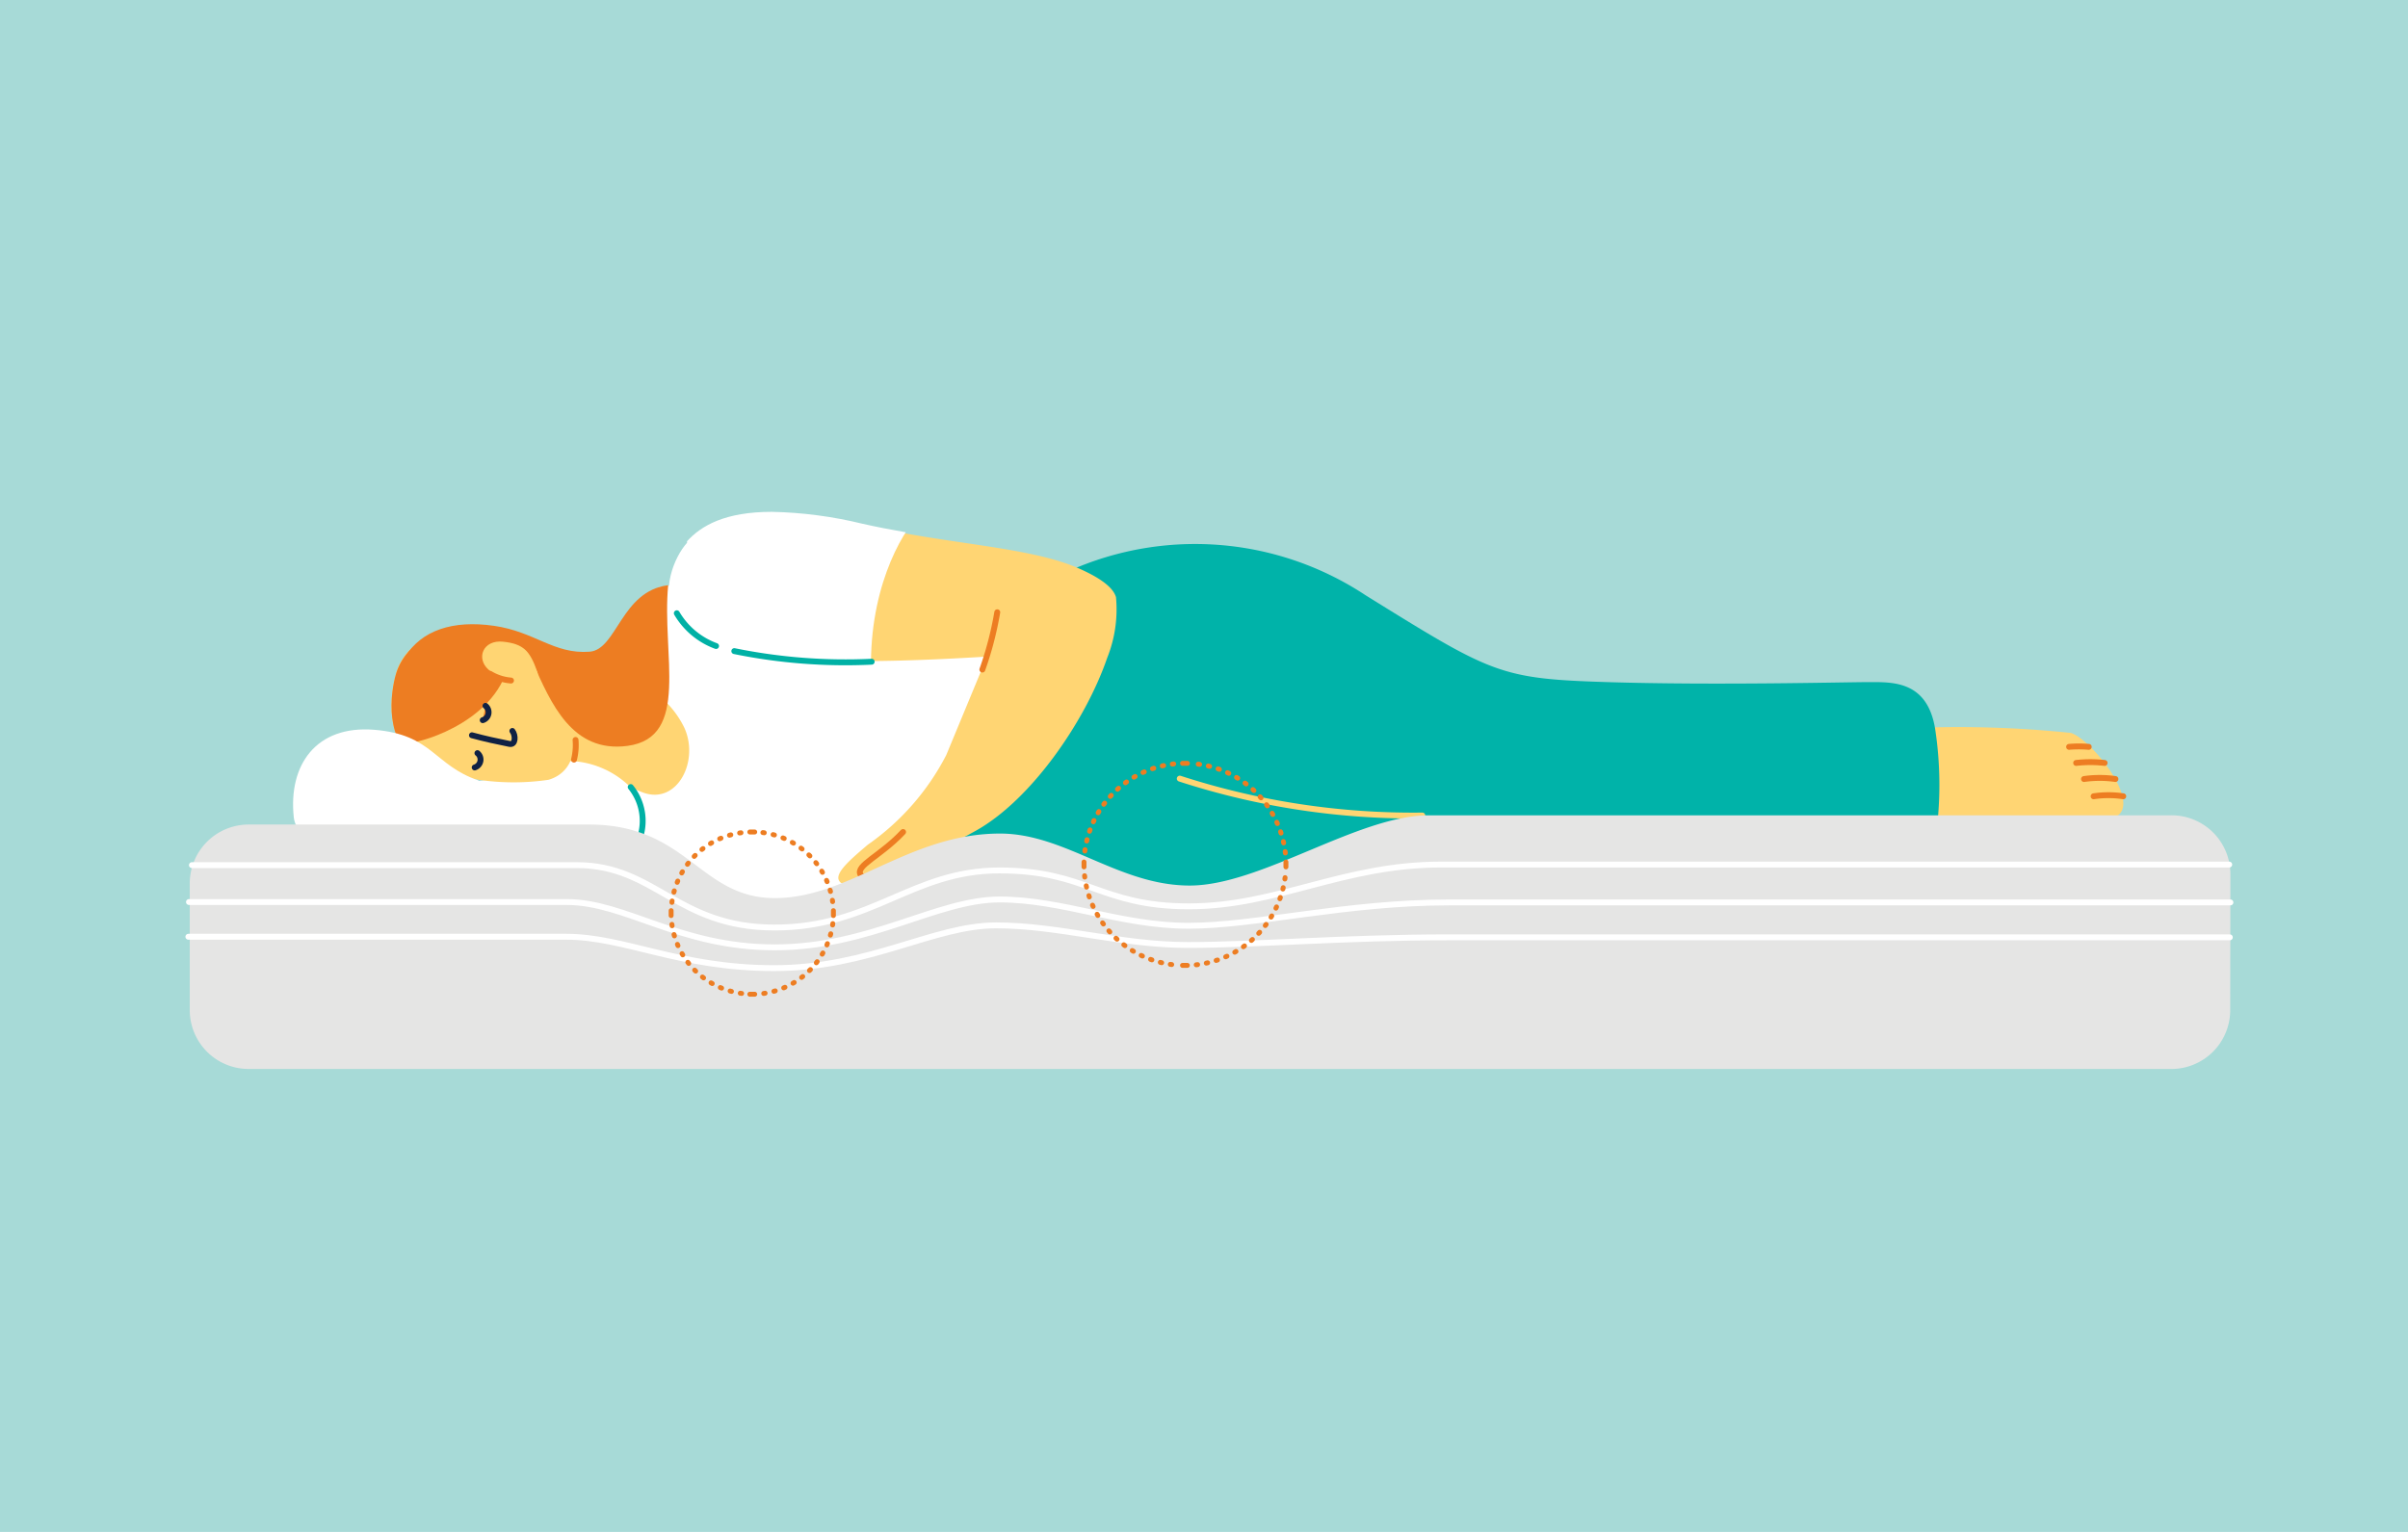 <svg xmlns="http://www.w3.org/2000/svg" xmlns:xlink="http://www.w3.org/1999/xlink" viewBox="0 0 122.71 78.09"><defs><style>.a,.e,.j,.k,.l,.n,.o,.p,.q{fill:none;}.b{fill:#a7dad7;}.c{fill:#fff;}.d{fill:#ffd573;}.e,.o,.p,.q{stroke:#ed7d22;}.e,.j,.k,.l,.n,.o,.p,.q{stroke-linecap:round;stroke-linejoin:round;}.e,.j,.k,.l,.n{stroke-width:0.3px;}.f{fill:#00b3a9;}.g{clip-path:url(#a);}.h{clip-path:url(#b);}.i{fill:#ed7d22;}.j{stroke:#102144;}.k{stroke:#00b1a5;}.l{stroke:#ffd573;}.m{fill:#e5e5e4;}.n{stroke:#fff;}.o,.p,.q{stroke-width:0.25px;}.o{stroke-dasharray:0.07 0.46;}.q{stroke-dasharray:0.07 0.45;}</style><clipPath id="a" transform="translate(-82.4 -240.65)"><path class="a" d="M117.41,268.32c-.66.73-1.35,2.46-.61,3.63,1.61,2.53,8.07,2.64,15.9,2.17l-2.12,5a9.41,9.41,0,0,1-3.8,4.71c-.93.64-1.73,1.19-1.57,1.7s3.37-.61,6.86-2.55c3.91-2.18,7.47-9.2,7.23-12-1.72-2.59-7.27-2.35-12.94-3.63a21.3,21.3,0,0,0-4.62-.61c-2.39,0-3.6.7-4.33,1.5"/></clipPath><clipPath id="b" transform="translate(-82.4 -240.65)"><path class="a" d="M102.58,275c-.27.9-.68,3.57,1.31,4.6a12.27,12.27,0,0,0,6.46.8c.55-.16,1.75-.75,1.16-3.24s-1.15-3.53-2.76-4.2a5.55,5.55,0,0,0-2.06-.36c-1.68,0-3.57.62-4.11,2.4"/></clipPath></defs><rect class="b" width="122.71" height="78.09"/><polygon class="c" points="34.83 29.74 33.59 29.93 28.18 45.07 44.68 50.87 52.88 31.26 34.83 29.74"/><path class="d" d="M179.66,277.77a55.39,55.39,0,0,1,8.27.24c1,.31,3.45,3.32,2.43,4.18s-8.29.76-11.14.26-1.91-4.59.44-4.68" transform="translate(-82.4 -240.65)"/><path class="e" d="M189.09,281.24a5.1,5.1,0,0,1,1.51,0m-2-.88a5.71,5.71,0,0,1,1.6,0m-2-.82a6.39,6.39,0,0,1,1.45,0m-1.81-.82a5.91,5.91,0,0,1,1,0" transform="translate(-82.4 -240.65)"/><path class="f" d="M135.79,270.29A15.74,15.74,0,0,1,152,271c6.45,4,6.82,4.25,12.31,4.42s12.14,0,13.34,0,2.95-.07,3.36,2.36a19,19,0,0,1,0,5.76c-.24,2.15-31.45,6.93-43.5,3.47a14.18,14.18,0,0,1-6.08-3.82c-.2-3.77,2.91-12.21,4.36-12.91" transform="translate(-82.4 -240.65)"/><path class="d" d="M132.7,274.12c-6,.36-14.15.63-15.76-1.91-.74-1.16-.11-3,.47-3.8.85-1.15,3.27-2.27,9-1,4.3,1,8.48,1.1,11,2.23.81.36,1.69.86,1.86,1.45a6.65,6.65,0,0,1-.45,3.1c-1.1,3.2-3.86,7.23-6.7,8.81-3.49,1.94-6.47,3-6.88,2.64s.28-1,1.38-1.93a12.64,12.64,0,0,0,4-4.57" transform="translate(-82.4 -240.65)"/><g class="g"><path class="c" d="M116.1,269.76c-1.49,7.57,10.7,5.46,10.7,5.46-.2-4.38,1.49-7.36,2.44-8.33-4.32-1.8-12.21-1.88-13.14,2.87" transform="translate(-82.4 -240.65)"/></g><path class="d" d="M108.72,274l5.48,1.19a4.86,4.86,0,0,1,3.07,2.55c.78,1.7-.35,3.92-2.07,3.32a6.67,6.67,0,0,1-1.69-.92l-3.87-.87Z" transform="translate(-82.4 -240.65)"/><path class="c" d="M105,280.26c1.3.83,4.62-.64,5.94-.81a4.6,4.6,0,0,1,3.58,1.32,1.56,1.56,0,0,1,.39.64c.87,2.21-1.4,3.81-3.36,3.87-2.23.08-6.5-1-6.55-5" transform="translate(-82.4 -240.65)"/><path class="d" d="M102.58,275c-.27.9-.68,3.57,1.31,4.6a12.27,12.27,0,0,0,6.46.8c.55-.16,1.75-.75,1.16-3.24s-1.14-3.53-2.76-4.2-5.38-.6-6.17,2" transform="translate(-82.4 -240.65)"/><g class="h"><path class="i" d="M103.55,278.47c.77-.12,5.22-1.49,4.87-5.4s-5.42-2.2-6.8.38-2.88,5.75,1.93,5" transform="translate(-82.4 -240.65)"/></g><path class="i" d="M103.05,274.12c.84-1.34,2.42-1.87,4.52-1.57s3.05,1.46,4.88,1.32c1.39-.11,1.6-3.09,4-3.39-.34,3.51,1.15,7.76-2.07,8.19-2.83.38-3.91-2.18-4.84-4.28-.81-1.8-1.62.14-3,.77s-3,.44-3.5-1" transform="translate(-82.4 -240.65)"/><path class="d" d="M109.77,274.87c-.37-1.05-.7-1.4-1.73-1.51s-1.4.85-.74,1.43,2.83,1,2.47.08" transform="translate(-82.4 -240.65)"/><path class="j" d="M106.45,278.13c.7.19,1.27.31,1.91.44.33.07.32-.45.15-.66" transform="translate(-82.4 -240.65)"/><path class="i" d="M107,277.36a.42.42,0,0,0,.14-.73" transform="translate(-82.4 -240.65)"/><path class="j" d="M107,277.36a.42.42,0,0,0,.14-.73" transform="translate(-82.4 -240.65)"/><path class="j" d="M106.59,279.77a.42.42,0,0,0,.14-.73" transform="translate(-82.4 -240.65)"/><path class="e" d="M107.38,275a2.45,2.45,0,0,0,1.06.34" transform="translate(-82.4 -240.65)"/><path class="c" d="M106.78,280.43c-2.27-.77-2.33-2.34-5.31-2.58s-4.38,1.81-4.1,4.45c.24,2.35,7,3.08,10.29,1.15s1.39-2.25-.88-3" transform="translate(-82.4 -240.65)"/><path class="e" d="M111.73,278.37a3.06,3.06,0,0,1-.08,1" transform="translate(-82.4 -240.65)"/><path class="k" d="M114.54,280.77a2.74,2.74,0,0,1-.18,3.65" transform="translate(-82.4 -240.65)"/><path class="e" d="M133.22,271.86a17.36,17.36,0,0,1-.76,2.92" transform="translate(-82.4 -240.65)"/><path class="e" d="M128.42,283.06c-1.14,1.22-2.43,1.71-2.17,2.17s1.53-.29,1.53-.29" transform="translate(-82.4 -240.65)"/><path class="l" d="M142.52,280.34a38.44,38.44,0,0,0,12.36,1.88" transform="translate(-82.4 -240.65)"/><path class="m" d="M196.06,285.21a3,3,0,0,0-3.05-3h-37.8c-3.61,0-8.55,3.58-12.18,3.58s-6.33-2.65-9.67-2.65c-4.64,0-7.65,3.29-11.48,3.29s-4.43-3.75-9.47-3.75H95.07a3,3,0,0,0-3,3v6.46a3,3,0,0,0,3,3H193a3,3,0,0,0,3.05-3Z" transform="translate(-82.4 -240.65)"/><path class="n" d="M92,288.4h19.25c3,0,5.73,1.6,10.6,1.6s8.12-2.18,11.31-2.18,6.34,1,9.77,1,8-.39,13.3-.39h39.8m-104-1.8h19.25c3,0,5.73,2.31,10.6,2.31s8.27-2.44,11.46-2.44,6.19,1.34,9.62,1.34,8-1.19,13.3-1.19h39.8m-103.88-1.9H111.8c4,0,5.1,3.18,10.07,3.18s7-2.91,11.46-2.91,5.14,1.83,9.65,1.83,7.84-2.13,12.86-2.13H196" transform="translate(-82.4 -240.65)"/><rect class="c" x="116.8" y="270.65" width="4.64" height="4.12" transform="translate(-127.6 -216.05) rotate(-9.92)"/><path class="k" d="M116.89,271.91a3.85,3.85,0,0,0,2,1.67m.93.26a28.29,28.29,0,0,0,7,.54" transform="translate(-82.4 -240.65)"/><path class="o" d="M124.83,286.61a4.14,4.14,0,0,0-3.74-3.54" transform="translate(-82.4 -240.65)"/><path class="o" d="M120.16,283.1a4.12,4.12,0,0,0-3.54,3.74" transform="translate(-82.4 -240.65)"/><path class="o" d="M116.64,287.77a4.14,4.14,0,0,0,3.74,3.54" transform="translate(-82.4 -240.65)"/><path class="o" d="M121.32,291.29a4.16,4.16,0,0,0,3.54-3.74" transform="translate(-82.4 -240.65)"/><path class="p" d="M124.87,287.32v-.25m-4.26,4.26h.25m-4.26-4.26v.25m4.26-4.26h-.25" transform="translate(-82.4 -240.65)"/><path class="q" d="M147.9,284.13a5.15,5.15,0,0,0-4.76-4.56" transform="translate(-82.4 -240.65)"/><path class="q" d="M142.21,279.59a5.16,5.16,0,0,0-4.56,4.77" transform="translate(-82.4 -240.65)"/><path class="q" d="M137.67,285.29a5.15,5.15,0,0,0,4.76,4.56" transform="translate(-82.4 -240.65)"/><path class="q" d="M143.36,289.83a5.16,5.16,0,0,0,4.56-4.77" transform="translate(-82.4 -240.65)"/><path class="p" d="M147.93,284.84s0-.09,0-.13,0-.08,0-.12m-5.27,5.27h.25m-5.27-5.27v.25m5.27-5.28h-.25" transform="translate(-82.4 -240.65)"/></svg>